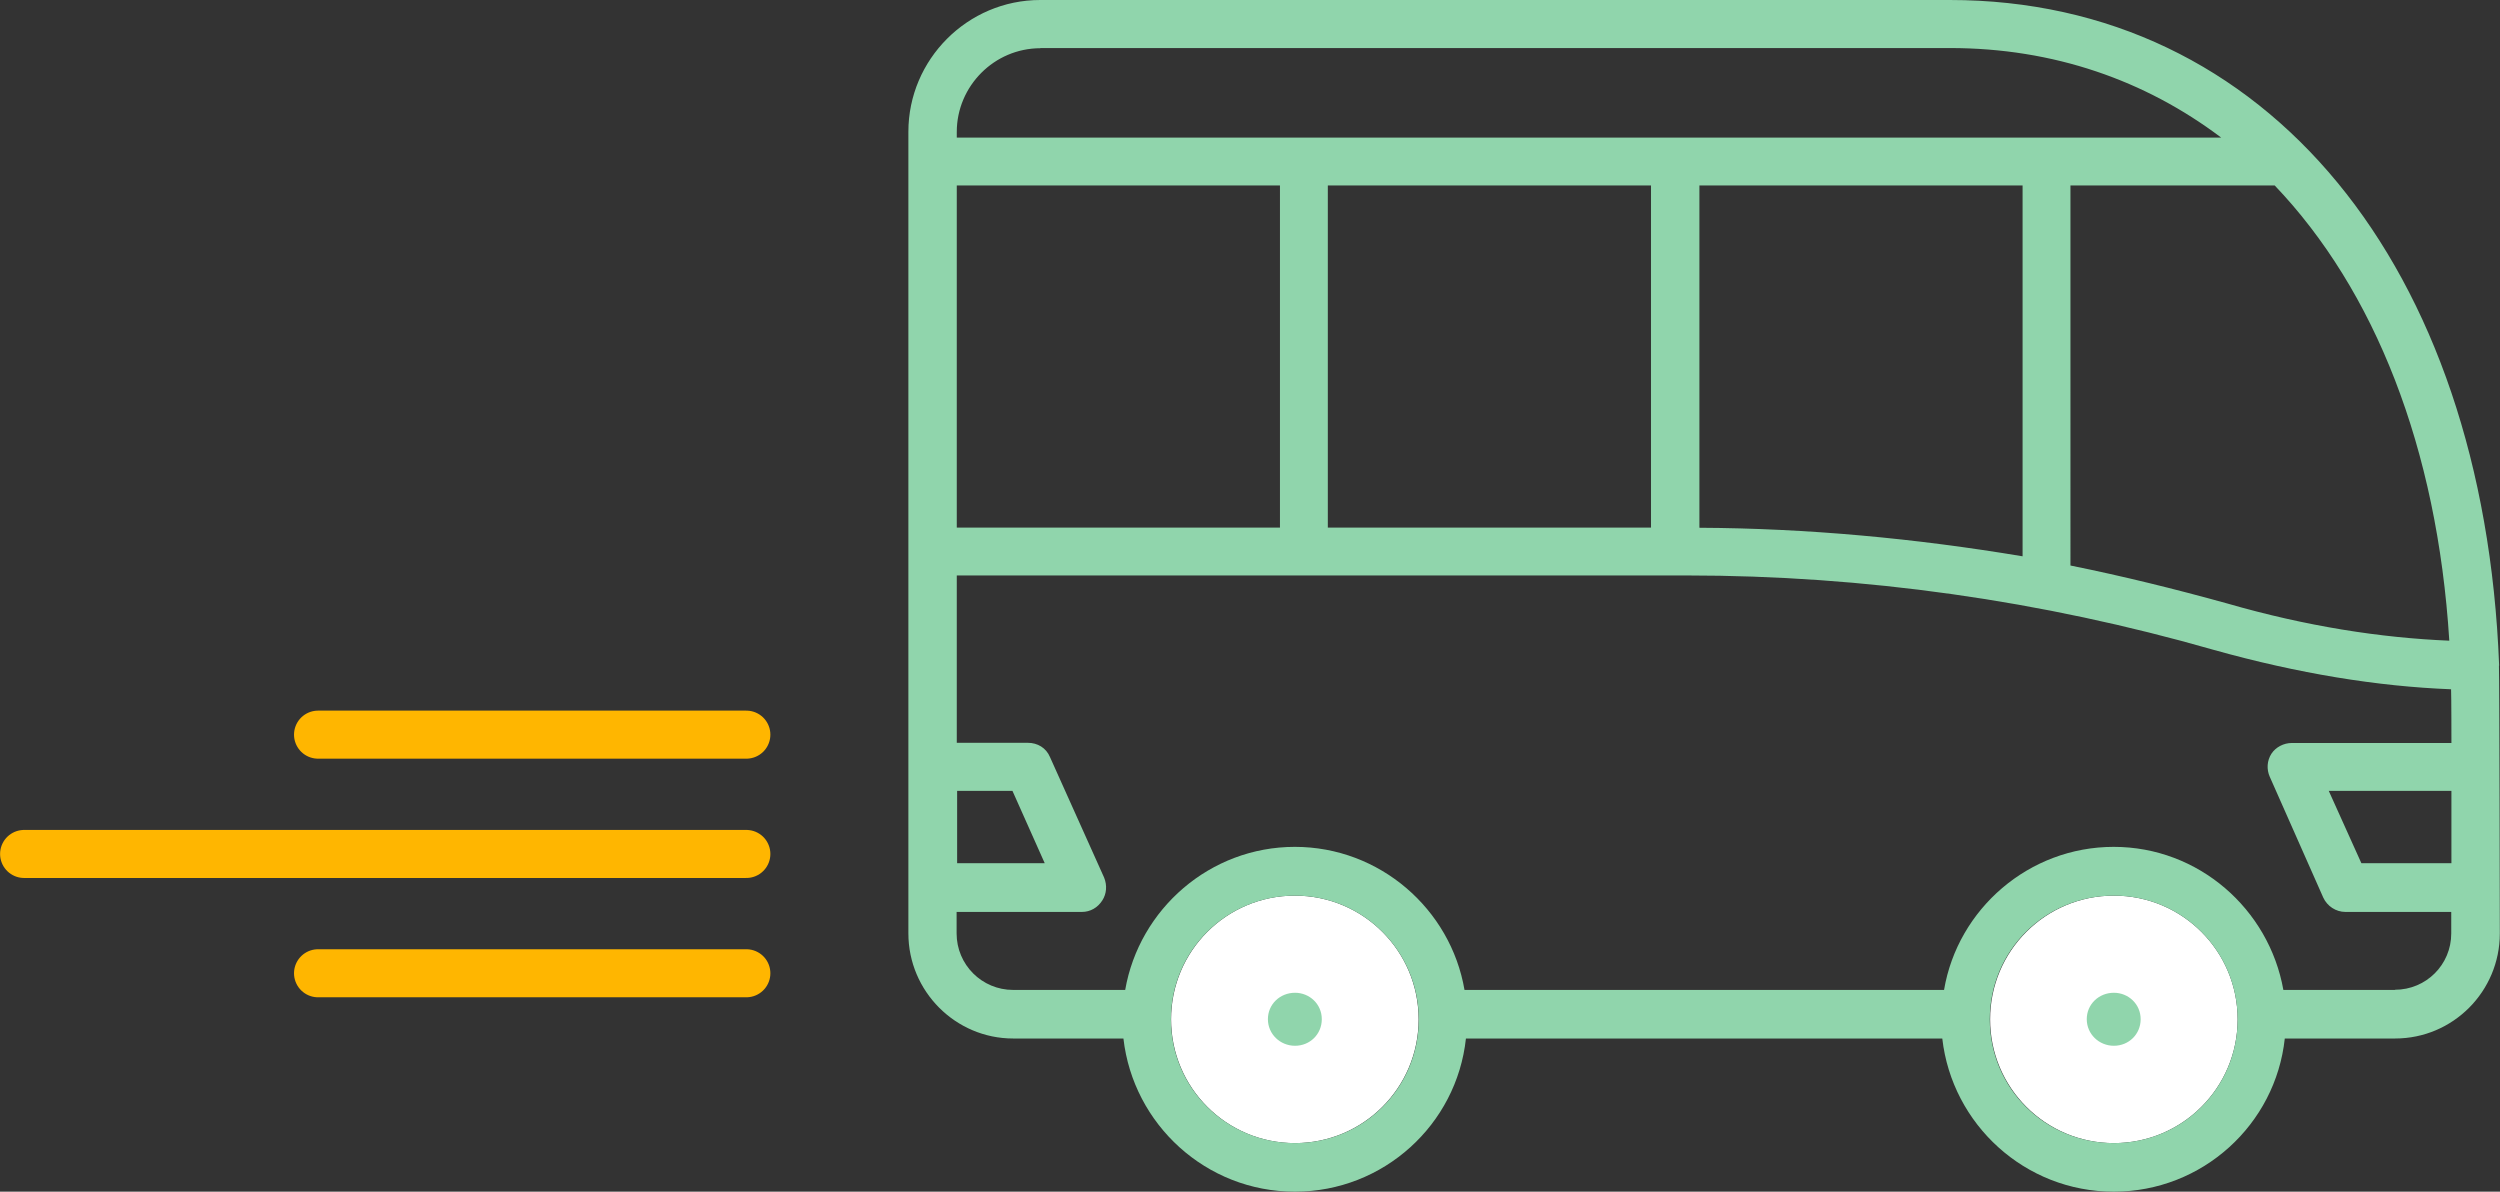 <?xml version="1.0" encoding="UTF-8"?>
<svg id="Layer_1" data-name="Layer 1" xmlns="http://www.w3.org/2000/svg" viewBox="0 0 141.02 67.22">
  <rect x="0" y="0" width="141.02" height="67.22" fill="#333333" stroke="none"/>
  <defs>
    <style>
      .cls-1 {
        fill: none;
        stroke: #ffb600;
        stroke-linecap: round;
        stroke-miterlimit: 10;
        stroke-width: 2.71px;
      }

      .cls-2 {
        fill: #fff;
      }

      .cls-3 {
        fill: #90d5ac;
      }
    </style>
  </defs>
  <circle class="cls-2" cx="73.04" cy="57.5" r="6.98"/>
  <circle class="cls-2" cx="119.24" cy="57.5" r="6.98"/>
  <g>
    <path class="cls-3" d="M140.97,37.55v-.04c-.87-22.53-13.1-37.51-30.99-37.51h-51.3c-4.11,0-7.44,3.36-7.44,7.43v45.22c0,3.27,2.66,5.93,5.91,5.93h6.22c.55,4.84,4.66,8.64,9.67,8.64s9.13-3.79,9.65-8.64h26.87c.55,4.84,4.66,8.64,9.67,8.64s9.13-3.79,9.65-8.64h6.22c3.27,0,5.91-2.66,5.91-5.93,0,0-.02-14.26-.05-15.1h0ZM138.17,36.14c-3.88-.16-8.07-.81-12.54-2.1-2.92-.81-5.87-1.54-8.84-2.14V10.46h11.52c5.63,5.9,9.17,14.78,9.85,25.68h0ZM74.9,29.75V10.46h18.23v19.3h-18.23ZM53.97,29.75V10.46h18.23v19.3h-18.23ZM95.86,10.46h18.23v20.92c-6.04-1.01-12.13-1.58-18.23-1.61V10.46ZM58.69,2.71h51.3c5.85,0,11.02,1.82,15.3,5.05H53.97v-.32c0-2.58,2.11-4.72,4.72-4.72h0ZM73.05,64.48c-3.86,0-7-3.11-7-6.98s3.14-6.98,7-6.98,6.98,3.15,6.98,6.98c0,3.87-3.13,6.98-6.98,6.98ZM119.24,64.48c-3.88,0-7-3.11-7-6.98s3.12-6.98,7-6.98,6.98,3.15,6.98,6.98c0,3.87-3.13,6.98-6.98,6.98ZM135.1,55.84h-6.3c-.81-4.56-4.78-8.07-9.57-8.07s-8.8,3.51-9.57,8.07h-27.05c-.78-4.56-4.78-8.07-9.57-8.07s-8.78,3.51-9.57,8.07h-6.32c-1.76,0-3.19-1.42-3.19-3.19v-1.21h7.07c.47,0,.89-.24,1.15-.65.24-.37.28-.85.1-1.29l-3.05-6.79c-.22-.53-.71-.81-1.25-.81h-4.01s0-9.44,0-9.44h41.16c10.01,0,20.02,1.41,29.75,4.2,4.75,1.33,9.23,2.06,13.38,2.22.02.37.02,3.03.02,3.03h-9c-.47,0-.91.24-1.15.6-.26.4-.28.89-.1,1.3l3.02,6.82c.22.48.71.81,1.25.81h5.97v1.21c0,1.77-1.42,3.18-3.18,3.18h0ZM53.99,48.69v-4.08h3.12l1.82,4.08h-4.94ZM138.29,48.69h-5.09l-1.84-4.08h6.92v4.08Z"/>
    <path class="cls-3" d="M73.05,56c-.85,0-1.53.65-1.53,1.49s.69,1.5,1.53,1.5,1.51-.65,1.51-1.5c0-.85-.69-1.49-1.51-1.49Z"/>
    <path class="cls-3" d="M119.24,56c-.85,0-1.53.65-1.53,1.49s.69,1.5,1.53,1.5,1.51-.65,1.51-1.5c0-.85-.69-1.49-1.51-1.49Z"/>
  </g>
  <line class="cls-1" x1="17.94" y1="41.44" x2="42.1" y2="41.44"/>
  <line class="cls-1" x1="1.36" y1="48.17" x2="42.1" y2="48.17"/>
  <line class="cls-1" x1="17.94" y1="54.9" x2="42.1" y2="54.9"/>
</svg>